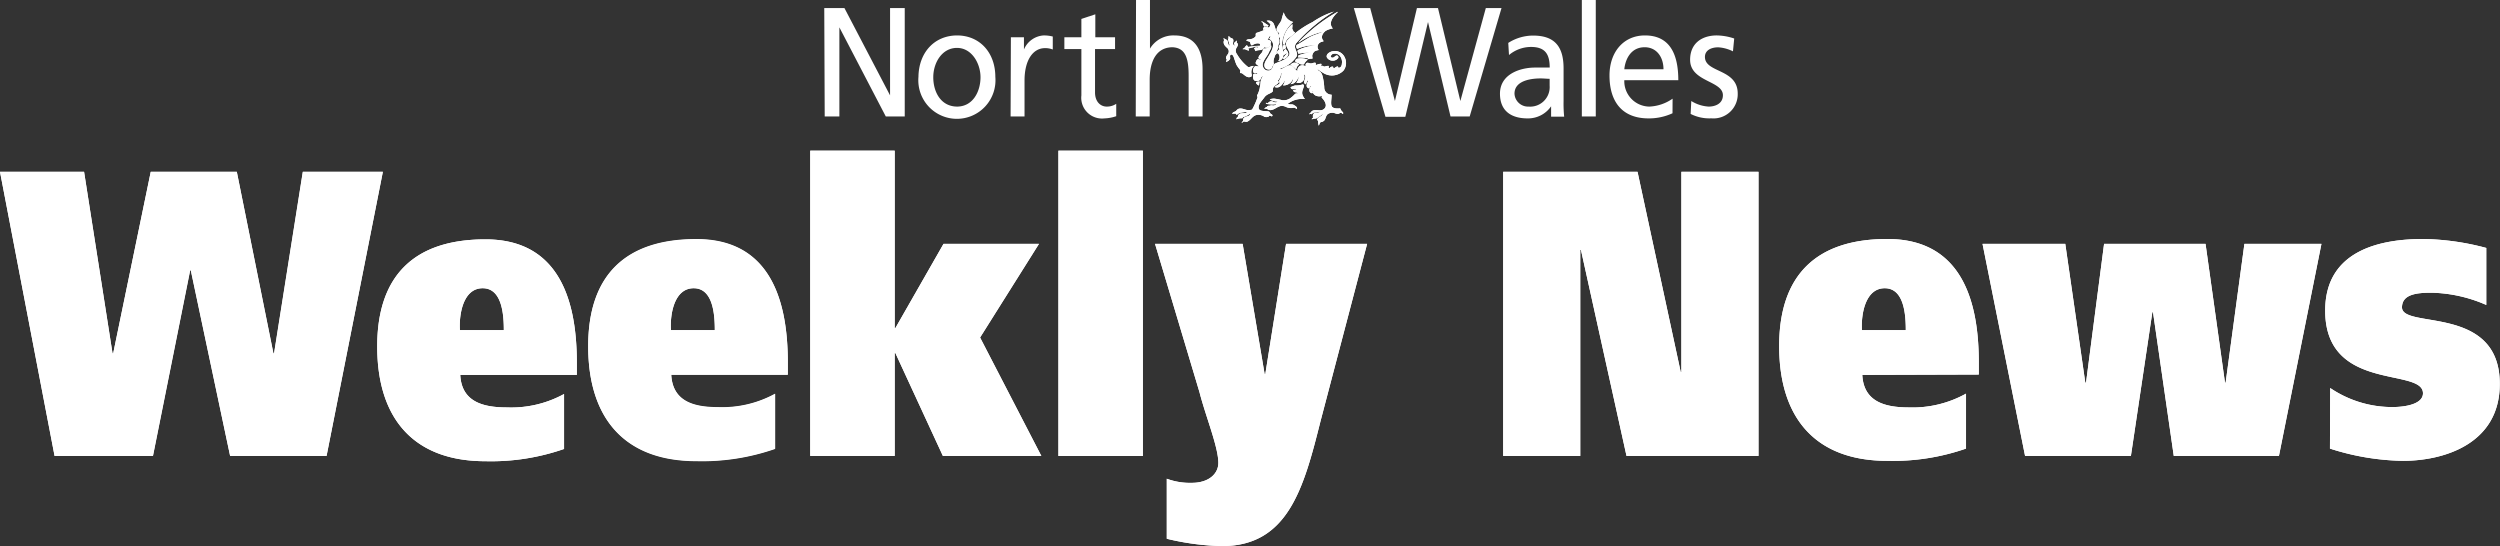 <?xml version="1.0" encoding="UTF-8"?> <svg xmlns="http://www.w3.org/2000/svg" viewBox="0 0 340.79 74.47"><rect x="0" y="0" width="340.79" height="74.47" fill="#333333" stroke="none"/><defs><style>.cls-1{fill:none;}.cls-2,.cls-3{fill:#fff;}.cls-3{stroke:#fff;stroke-linejoin:bevel;stroke-width:1.9px;}</style></defs><title>NW-weeklynews</title><g id="Layer_2" data-name="Layer 2"><g id="Layer_1-2" data-name="Layer 1"><path class="cls-1" d="M182.11,5a1.91,1.91,0,0,0-.56,1.28s.06.11.12.07.24-.14.33-.1,0,.34.26.44c-.06.08,0,.18,0,.24a.3.3,0,0,0,.3.07c.29-.21-.16-.55-.05-.8a.43.43,0,0,1,.3-.06c0-.29-.21-.56-.24-.86s0-.41,0-.62c0,0,0-.06-.09,0A1.34,1.34,0,0,0,182.11,5Z"></path><path class="cls-1" d="M182.11,5a1.91,1.91,0,0,0-.56,1.28s.06.11.12.07.24-.14.33-.1,0,.34.26.44c-.06.08,0,.18,0,.24a.3.3,0,0,0,.3.07c.29-.21-.16-.55-.05-.8a.43.43,0,0,1,.3-.06c0-.29-.21-.56-.24-.86s0-.41,0-.62c0,0,0-.06-.09,0A1.34,1.34,0,0,0,182.11,5Z"></path><path class="cls-2" d="M180.36,9.93a2.2,2.2,0,0,0,2.78-.31,1.71,1.71,0,0,0,.16-1.81,1.47,1.47,0,0,0-2.09-.65c-.27.16-.45.43-.32.69a.94.94,0,0,0,1.48.12.23.23,0,0,0-.14-.4c-.26,0-.38.4-.72.27-.17-.06-.11-.23,0-.36s.18-.13.28-.15c.86-.16,1.24.74,1.13,1.34,0,.22-.11.57-.45.57-.09,0,0-.21-.19-.18a1.43,1.43,0,0,0-.39.23s-.11,0-.13,0,0-.17-.06-.2a.43.43,0,0,0-.44.19s-.11,0-.13,0,0-.22,0-.28-.34,0-.51.06-.27-.12-.48-.1.06-.18,0-.24-.43,0-.62.1-.22-.12-.13-.23c-.27-.14-.52.09-.76.05s-.33-.13-.48-.07A.32.32,0,0,0,178,9s-.09.05-.12,0a.67.67,0,0,0-.58-.06.71.71,0,0,0-.44.7s0,.06-.08,0c-.34-.26-.56-.8-1-.73s-.79.43-1.26.54c0,0,0-.11,0-.12a3.9,3.9,0,0,0,2.24-1.65c.16-.35-.09-.72-.2-1.1a.77.77,0,0,1,.12-.68,22.24,22.24,0,0,1,5.15-4.32A10.88,10.88,0,0,0,178.94,3a12.92,12.92,0,0,0-3.47,2.51.79.79,0,0,0-.09.8c.14.4.53.81.36,1.19-.3.64-1.2.83-1.9,1.15-.4.19-.26.66-.6.88a.72.72,0,0,1-.89-.12c-.68-.76.33-1.56.63-2.3.12-.29.44-.61.26-1a1,1,0,0,1-.91.51c-.13,0-.2.28-.26.45s-.52.5-.52.83c0,.08.16.12.26.18s0,.09,0,.1-.24-.16-.37-.1-.22.29-.27.45.2.33.41.46c0,0,0,.06,0,.07S171.2,9,171.13,9a.73.73,0,0,0-.29.79c0,.21.35.18.56.17,0,0,0,.1-.05.12s-.47-.13-.51.09-.09.7.25.85a.69.69,0,0,0,.6-.08c.25-.13.14-.49.48-.57a1.79,1.79,0,0,0-.34.87c0,.27-.08.52-.11.79a3.7,3.7,0,0,1-.37,1c0,.06.09.16.07.24a9.71,9.71,0,0,1-.71,1.62c-.06.1-.22.09-.33.11-.55.11-1-.34-1.53-.17-.28.09-.3.36-.62.42a1.48,1.48,0,0,0-.29.22c.16.08.56-.09.59.14,0,.06.1.05.12,0a1,1,0,0,1,.4-.23c.34-.06.66-.11,1-.14-.22.25-.6.17-.9.22a.48.48,0,0,0-.41.49c0,.05-.16.06-.15.12s-.11.21,0,.18a1.56,1.56,0,0,1,.73-.12c.05,0,.1-.15.19-.18a3.14,3.14,0,0,0,.91-.47c0,.45-.67.31-.9.64-.11.16,0,.34-.18.49s0,.12,0,.11.12-.12.2-.15.36.09.51,0c.48-.23.67-.75,1.21-.89a1.39,1.39,0,0,1,1.12.25.88.88,0,0,0,.46,0c.13,0,.17-.22.32-.15s.24.13.29,0-.11-.19-.22-.26-.14-.31-.35-.34c-.48-.05-1.15,0-1.28-.35-.17-.56.4-1.05.75-1.55s.83-.48,1.13-.8c.06-.06,0-.3.06-.46.1-.31.45-.44.68-.68s-.08-.28,0-.38a1.85,1.85,0,0,0,.41-1s.07,0,.07,0a1.88,1.88,0,0,1-.32,1c-.06.11.14.39,0,.49s-.46.23-.63.41c.73.3,1.12-.48,1.43-.92a2.12,2.12,0,0,1-.29.7,1.35,1.35,0,0,0,1.39-1,1,1,0,0,1-.38.83c.65,0,1-.63,1.14-1.08a1.3,1.3,0,0,1-.33.87.81.81,0,0,0,1-.34.94.94,0,0,0,0-.82c.5.31,0,.79.08,1.19,0,.09.14.14.22.21.11-.19.09-.43.3-.57,0,0,0,.07,0,.11-.14.34-.41.86.12,1,.09,0,.11-.23.24-.31s.05.07,0,.1c-.27.31-.26.81.17.88.22,0,0-.31.13-.31s-.06.17,0,.26a1.11,1.11,0,0,0,.29.32,1.17,1.17,0,0,0,.95.09c0,.1-.1.2,0,.28.46.47.83,1.22.13,1.6-.37.19-.82,0-1.23.08s-.39.37-.66.5c0,0,0,.07,0,.06s.23-.13.34,0c.24-.37.7-.25,1.1-.37,0,0,.07.05,0,.07-.22.12-.49.05-.7.11A.49.49,0,0,0,179,16c0,.05-.12.1-.16.17s0,.12,0,.1c.22-.14.44-.06.61-.14a3.94,3.94,0,0,0,.85-.62c.06,0,0,.06,0,.06-.13.3-.55.38-.73.64,0,0-.09.11,0,.15.2.19.08.37.16.58,0,.05,0,.18.06.15s.06-.4.3-.45a.72.72,0,0,0,.51-.32c.15-.31.18-.7.54-.85a1.12,1.12,0,0,1,.65-.09c.31.08.58.28.9,0,.06,0,.21,0,.31.13a.07.07,0,0,0,.09,0s0-.12,0-.16-.27-.24-.34-.45-.15-.1-.23-.11c-.38,0-.86,0-1-.35s0-1,0-1.53a1,1,0,0,1-1-.86,7.77,7.77,0,0,0-.25-1.73,1.53,1.53,0,0,0-.23-.46c-.13-.17-.42-.21-.43-.45A6.45,6.45,0,0,0,180.36,9.93Z"></path><path class="cls-2" d="M180.36,9.93a2.2,2.2,0,0,0,2.78-.31,1.71,1.71,0,0,0,.16-1.81,1.47,1.47,0,0,0-2.09-.65c-.27.16-.45.43-.32.69a.94.94,0,0,0,1.48.12.23.23,0,0,0-.14-.4c-.26,0-.38.4-.72.27-.17-.06-.11-.23,0-.36s.18-.13.28-.15c.86-.16,1.24.74,1.13,1.34,0,.22-.11.57-.45.57-.09,0,0-.21-.19-.18a1.43,1.43,0,0,0-.39.23s-.11,0-.13,0,0-.17-.06-.2a.42.42,0,0,0-.44.2s-.11,0-.13,0,0-.22,0-.28-.34,0-.51.06-.27-.12-.48-.1.06-.18,0-.24-.43,0-.62.1-.22-.12-.13-.23c-.27-.14-.52.09-.76.05s-.33-.13-.48-.07A.32.32,0,0,0,178,9s-.09.05-.12,0a.67.67,0,0,0-.58-.06.71.71,0,0,0-.44.7s0,.06-.08,0c-.34-.26-.55-.8-1-.73s-.79.43-1.26.54c0,0,0-.11,0-.11a4,4,0,0,0,2.24-1.66c.16-.35-.09-.72-.2-1.1a.77.77,0,0,1,.12-.68,22.24,22.24,0,0,1,5.15-4.32A10.88,10.88,0,0,0,178.94,3a12.92,12.92,0,0,0-3.47,2.51.79.79,0,0,0-.09.8c.14.4.53.81.36,1.19-.3.64-1.2.83-1.9,1.15-.4.19-.26.66-.6.88a.72.72,0,0,1-.89-.12c-.68-.76.33-1.56.63-2.3.12-.29.44-.61.26-1a1,1,0,0,1-.91.51c-.13,0-.2.28-.26.45s-.52.5-.52.83c0,.08.16.13.26.18s0,.09,0,.1-.24-.16-.37-.1-.22.29-.27.45.2.33.41.46c0,0,0,.06,0,.07S171.2,9,171.13,9a.73.73,0,0,0-.29.79c0,.21.35.18.56.17,0,0,0,.1-.05.12s-.47-.13-.51.09-.09.7.25.85a.69.69,0,0,0,.6-.08c.25-.13.14-.49.48-.57a1.79,1.79,0,0,0-.34.87c0,.27-.08.52-.11.79a3.7,3.7,0,0,1-.37,1c0,.06.09.16.07.24a9.71,9.71,0,0,1-.71,1.62c-.06.1-.22.09-.33.11-.55.11-1-.34-1.53-.17-.28.09-.3.36-.62.42a1.22,1.22,0,0,0-.29.23c.16.07.56-.1.59.13,0,.06.1.05.12,0a1,1,0,0,1,.4-.23c.34-.06.66-.11,1-.14-.22.25-.6.17-.9.22a.48.48,0,0,0-.41.49c0,.05-.16.06-.15.12s-.11.21,0,.18a1.56,1.56,0,0,1,.73-.12c.05,0,.1-.15.19-.18a3.14,3.14,0,0,0,.91-.47c0,.45-.67.32-.9.64-.11.16,0,.34-.18.49s0,.12,0,.11.12-.12.2-.15.36.09.51,0c.49-.23.67-.75,1.21-.89a1.39,1.39,0,0,1,1.12.25.88.88,0,0,0,.46,0c.13,0,.17-.22.32-.15s.24.13.29,0-.11-.19-.22-.26-.14-.31-.35-.34c-.48-.05-1.15,0-1.28-.35-.17-.56.4-1.05.75-1.55s.83-.48,1.13-.8c.06-.06,0-.3.06-.46.1-.31.45-.44.68-.68s-.08-.28,0-.38a1.85,1.85,0,0,0,.41-1s.07,0,.07,0a1.88,1.88,0,0,1-.32,1c-.06.11.14.39,0,.49s-.46.23-.63.41c.73.3,1.12-.48,1.43-.92a2.12,2.12,0,0,1-.29.7,1.35,1.35,0,0,0,1.39-1,1,1,0,0,1-.38.83c.65,0,1-.63,1.14-1.08a1.3,1.3,0,0,1-.33.87.81.81,0,0,0,1-.34.94.94,0,0,0,0-.82c.5.31,0,.79.08,1.19,0,.09.14.14.22.21.11-.19.09-.43.3-.56,0,0,0,.06,0,.1-.14.34-.41.87.12,1,.09,0,.11-.23.24-.31s.05.07,0,.1c-.27.31-.26.81.17.88.22,0,0-.31.13-.31s-.06.17,0,.26a1.11,1.11,0,0,0,.29.32,1.13,1.13,0,0,0,.95.09c0,.1-.1.2,0,.28.46.47.83,1.22.13,1.6-.37.19-.82,0-1.23.08s-.39.37-.66.5c0,0,0,.07,0,.06s.23-.13.34,0c.24-.37.7-.25,1.1-.37,0,0,.07.05,0,.07-.22.12-.49.05-.7.11A.49.49,0,0,0,179,16c0,.05-.12.1-.16.17s0,.12,0,.11c.22-.15.44-.07.61-.15a3.94,3.94,0,0,0,.85-.62c.06,0,0,.06,0,.06-.13.3-.55.38-.73.64,0,0-.09.11,0,.15.2.19.08.37.16.58,0,.05,0,.18.06.15s.06-.4.3-.45a.72.72,0,0,0,.51-.32c.15-.31.18-.7.54-.85a1.12,1.12,0,0,1,.65-.09c.31.08.58.28.9,0,.06,0,.21,0,.31.13a.07.07,0,0,0,.09,0s0-.12,0-.16-.27-.24-.34-.45-.15-.1-.23-.11c-.38,0-.86,0-1-.35s0-1,0-1.53a1,1,0,0,1-1-.86,7.77,7.77,0,0,0-.25-1.73,1.53,1.53,0,0,0-.23-.46c-.13-.17-.42-.21-.43-.45A5.45,5.45,0,0,0,180.36,9.93Z"></path><path class="cls-2" d="M177.54,12.89c-.13-.44.15-.81.22-1.21,0,0-.1-.2-.15-.18a3,3,0,0,1-1.07.15,3.34,3.34,0,0,0-.51.19c-.2.05-.05.23.09.3s.42-.09.62,0c0,0-.06.07-.1.08s-.4,0-.36.13a.48.48,0,0,0,.13.17c.15.12.44,0,.52.24a.4.4,0,0,0-.41.06,3.79,3.79,0,0,1-.74.64,1.62,1.62,0,0,1-1,.2,7.77,7.77,0,0,0-1.11-.22,3.13,3.13,0,0,0-.48.06s-.06.05-.09.07a2.32,2.32,0,0,0,.87.26s.08,0,.13,0,.08.05,0,.07c-.32.21-.58-.16-.9-.1a.81.81,0,0,0-.37.26c-.06.06-.28-.13-.27,0s.22.13.3.13a3.68,3.68,0,0,0,1.1,0s0,.07,0,.07c-.5.27-.43,0-.89.15-.1,0-.36,0-.35.16-.18,0-.23.13-.33.21s0,.08,0,.07c.21-.09.35,0,.5.1.62.24,1.08-.38,1.71-.51a1.18,1.18,0,0,1,.65.11,1.65,1.65,0,0,0,1.14.12c.08,0,.27.09.37.2.18-.26-.22-.45-.42-.58s-.54,0-.79-.15a3.2,3.2,0,0,1,2.25-.65c.07,0,.06-.08,0-.11A1.69,1.69,0,0,1,177.54,12.89Z"></path><path class="cls-2" d="M177.54,12.89c-.13-.44.15-.81.22-1.21,0,0-.1-.2-.15-.18a3,3,0,0,1-1.07.15,3.34,3.34,0,0,0-.51.19c-.2.05-.05.23.09.3s.42-.09.62,0c0,0-.06.07-.1.08s-.4,0-.36.13a.48.48,0,0,0,.13.17c.15.12.44,0,.52.24a.4.4,0,0,0-.41.06,3.79,3.79,0,0,1-.74.64,1.62,1.62,0,0,1-1,.2,7.77,7.77,0,0,0-1.11-.22,3.13,3.13,0,0,0-.48.06s-.06.05-.09.07a2.53,2.53,0,0,0,.87.27.35.35,0,0,1,.13,0s.08.05,0,.07c-.32.21-.58-.16-.9-.1a.81.81,0,0,0-.37.26c-.06.06-.28-.13-.27,0s.23.13.3.13a3.68,3.68,0,0,0,1.1,0s0,.07,0,.07c-.5.27-.43,0-.89.15-.1,0-.36,0-.35.16-.18,0-.23.13-.33.21s0,.08,0,.07c.21-.09.35,0,.5.1.62.24,1.08-.38,1.71-.51a1.18,1.18,0,0,1,.65.11,1.65,1.65,0,0,0,1.14.12c.08,0,.27.09.37.2.18-.26-.22-.45-.42-.58s-.54,0-.79-.15a3.2,3.2,0,0,1,2.25-.65c.07,0,.06-.08,0-.11A1.69,1.69,0,0,1,177.54,12.89Z"></path><path class="cls-2" d="M180,5.77c.15-.11.49-.1.41-.2-.42-.49-.14-1,.28-1.35a2.57,2.57,0,0,1,1-.34c-.69-.75.07-1.66.69-2.25,0,0,0,0-.08,0A22.27,22.27,0,0,0,177,5.78s0,0,.08,0a9,9,0,0,1,3.25-1.46c-.53.28-1.12.4-1.67.68s-1.15.74-1.87,1.11c-.17.09-.07.58.1.53a5.73,5.73,0,0,1,2.5-.45,6.41,6.41,0,0,0-2.42.62c-.2.1,0,.33,0,.51a14,14,0,0,1,1.82-.18,6,6,0,0,0-1.8.42s0,.16-.06.26a12.12,12.12,0,0,1,1.34.12c.07,0,.07.08,0,.12.21,0,.41-.1.62-.05.06-.16-.05-.33,0-.49A1,1,0,0,1,179.2,7a1.81,1.81,0,0,1,.57-.18A.67.67,0,0,1,180,5.77Z"></path><path class="cls-2" d="M180,5.77c.15-.11.49-.1.41-.2-.42-.49-.14-1,.28-1.35a2.57,2.57,0,0,1,1-.34c-.69-.75.07-1.66.69-2.25,0,0,0,0-.08,0A22.27,22.27,0,0,0,177,5.78s0,0,.08,0a9,9,0,0,1,3.25-1.46c-.53.28-1.12.4-1.67.68s-1.15.74-1.87,1.11c-.17.09-.07.58.1.53a5.73,5.73,0,0,1,2.5-.45,6.41,6.41,0,0,0-2.42.62c-.2.1,0,.33,0,.51a14,14,0,0,1,1.82-.18,6,6,0,0,0-1.8.42s0,.16-.06.26a12.12,12.12,0,0,1,1.34.12c.07,0,.07.08,0,.12.21,0,.41-.1.62-.05.06-.16-.05-.33,0-.49A1,1,0,0,1,179.2,7a1.81,1.81,0,0,1,.57-.18A.67.67,0,0,1,180,5.77Z"></path><path class="cls-2" d="M174.69,2.73c-.22.58-1.21,1.36-.26,1.77-.13.16-.3.29-.14.5s.31.07.22.2a.82.82,0,0,0,0,.68c.06.23-.45.54-.07.81-.19.16-.5.35-.27.62,0,0,.07,0,.08,0a.81.81,0,0,1,0,1s0,.05.08,0a.77.77,0,0,0,.55-.46c.21-.75-.21-1.46-.08-2.23A4.38,4.38,0,0,1,176.28,3,1.79,1.79,0,0,1,175,1.68,7.57,7.57,0,0,0,174.69,2.73Z"></path><path class="cls-2" d="M174.69,2.73c-.22.58-1.21,1.36-.26,1.77-.13.16-.3.29-.14.5s.31.07.22.2a.82.82,0,0,0,0,.68c.06.23-.45.54-.07.81-.19.16-.5.35-.27.62,0,0,.07,0,.08,0a.81.81,0,0,1,0,1s0,.05.08,0a.77.77,0,0,0,.55-.46c.21-.75-.21-1.46-.08-2.23A4.38,4.38,0,0,1,176.28,3,1.79,1.79,0,0,1,175,1.68,7.57,7.57,0,0,0,174.69,2.73Z"></path><path class="cls-2" d="M176.29,4.24c0-.1-.09-.2-.13-.29s.07-.44,0-.66A3.43,3.43,0,0,0,174.9,6c0,.1.16,0,.26,0a2.2,2.2,0,0,1,.25-.57c.32-.37.79-.57,1.1-.94C176.57,4.35,176.33,4.35,176.29,4.24Z"></path><path class="cls-2" d="M176.29,4.24c0-.1-.09-.19-.13-.29s.07-.44,0-.66A3.43,3.43,0,0,0,174.9,6c0,.1.16,0,.26,0a2.2,2.2,0,0,1,.25-.57c.32-.37.79-.57,1.1-.94C176.57,4.35,176.33,4.35,176.29,4.24Z"></path><path class="cls-2" d="M174.87,6.4c0,.13,0,.27.1.37.07-.13.33-.12.3-.24s0-.39-.1-.47S174.86,6.25,174.87,6.4Z"></path><path class="cls-2" d="M174.87,6.4c0,.13,0,.27.1.37.07-.13.33-.12.3-.24s0-.39-.1-.47S174.86,6.25,174.87,6.4Z"></path><path class="cls-2" d="M175.41,7.26l0,0s0,.1,0,.11c-.24.09-.25.34-.47.43.06.09-.1.26,0,.25a.82.82,0,0,0,.63-.52c.13-.29-.09-.59-.31-.85a.7.7,0,0,0-.32.83s.06.06.09,0A1,1,0,0,1,175.41,7.26Z"></path><path class="cls-2" d="M175.41,7.27l0,0s0,.1,0,.11c-.24.09-.25.34-.47.43.06.09-.1.26,0,.25a.82.82,0,0,0,.63-.52c.13-.29-.09-.59-.31-.85a.7.7,0,0,0-.32.83s.06.06.09,0A.84.84,0,0,1,175.41,7.27Z"></path><path class="cls-2" d="M173.9,4c-.08-.25-.15-.49-.24-.72a.83.83,0,0,0-1-.46c.34.21.72.63.46.61,0,0,0,.07,0,.1s-.21.32-.16.19c-.24,0-.52-.13-.69,0a.35.35,0,0,0-.08.26c0,.13.21,0,.34,0a7.86,7.86,0,0,1-1.23.48c-.23.09-.05.35-.16.51a1.18,1.18,0,0,1-.7.36c-.17,0-.44,0-.56.16.12.08.41.14.5.2s.08.61.36.43c.62-.39,1-.17,1-.17s.06.28,0,.27a14.21,14.21,0,0,0-1.64.17c0-.11-.06-.18-.15-.25l-.2.2c-.08.07.06.09,0,.13s0-.06,0-.08a1.82,1.82,0,0,1-.38.29s.2,0,.23,0c.22,0,.41.17.59.18s0-.18-.06-.25a2.88,2.88,0,0,1,.64-.17,1.64,1.64,0,0,1,.8-.09c-.14.31-.39-.09-.45.15,0,0-.34,0-.05.23a.31.31,0,0,0,.07.21c.4-.23,1,0,1.16-.49,0-.09.36.1.56,0s.4-.28.35-.49.11-.21.06-.33-.31-.2-.51-.25c.21-.14.18-.42.43-.54a.59.59,0,0,1-.19.42c1.07.63.3,1.75-.15,2.51-.25.43-.63.88-.44,1.38a.56.56,0,0,0,.38.28c.26.06.54,0,.6-.25s.29-.42.24-.56a1.36,1.36,0,0,1,.08-.78c.06-.17.12-.48.36-.56-.13-.23.07-.51.12-.68s0-.56.25-.77c-.07,0-.06-.1-.07-.13-.12-.31.13-.56-.15-.84-.1-.1.08-.29,0-.38A1.92,1.92,0,0,1,173.9,4Z"></path><path class="cls-2" d="M173.9,4.05c-.08-.26-.15-.5-.24-.73a.83.83,0,0,0-1-.46c.34.21.72.63.46.61,0,0,0,.07,0,.1s-.21.32-.16.19c-.24,0-.52-.13-.69,0a.35.35,0,0,0-.08.26c0,.13.21,0,.34,0a7.86,7.86,0,0,1-1.23.48c-.23.09-.05.35-.16.51a1.18,1.18,0,0,1-.7.36c-.17,0-.44,0-.56.16.12.08.41.14.5.2s.08.61.36.43c.62-.39,1-.17,1-.17s.06.28,0,.27a14.21,14.21,0,0,0-1.64.17c0-.11-.06-.18-.15-.25l-.2.2c-.08.07.06.09,0,.13s0-.06,0-.08a1.82,1.82,0,0,1-.38.29.63.63,0,0,0,.24,0c.21,0,.4.17.58.18s0-.18-.06-.25a2.88,2.88,0,0,1,.64-.17,1.64,1.64,0,0,1,.8-.09c-.14.31-.39-.09-.45.15,0,0-.34,0-.05.23a.31.31,0,0,0,.07.21c.4-.23,1,0,1.16-.49,0-.09.36.1.56,0s.4-.28.35-.49.11-.21.06-.33-.31-.2-.51-.25c.21-.14.18-.42.43-.54a.59.59,0,0,1-.19.42c1.07.63.3,1.75-.15,2.51-.25.43-.63.88-.44,1.38a.56.56,0,0,0,.38.28c.26.06.54,0,.6-.25s.29-.42.24-.56a1.36,1.36,0,0,1,.08-.78c.06-.17.12-.48.36-.56-.13-.23.07-.51.12-.68s0-.56.25-.77c-.07,0-.06-.1-.07-.13-.12-.31.13-.56-.15-.84-.1-.1.08-.29,0-.38A2,2,0,0,1,173.9,4.05Z"></path><path class="cls-2" d="M172.91,3.41c-.16.07-.82-.6-.94-.47S172,3,172,3c.22,0,.17.5.35.63.06-.09.48,0,.48,0S172.91,3.41,172.91,3.41Z"></path><path class="cls-2" d="M172.91,3.42c-.16.06-.82-.61-.94-.48S172,3,172,3c.22,0,.17.5.35.63.06-.09.48,0,.48,0S172.91,3.42,172.91,3.42Z"></path><path class="cls-2" d="M167.22,6.48a.64.64,0,0,1,.16.9c-.18.23-.39.53-.13.77.05.06-.1.09-.12.16s0,.11,0,.11a.74.74,0,0,0,.49-.3c.19-.19-.07-.51.15-.65s.37.21.43.38c.12.35.22.69.36,1a4.88,4.88,0,0,0,.48.67c.07.11,0,.25,0,.37s.19.05.26.1c.37.24.66.65,1.17.5.15,0,.18-.23.16-.32A1.18,1.18,0,0,1,170.91,9c-.31-.08-.61.27-.82.1a6.17,6.17,0,0,1-1.47-1.71.8.8,0,0,1-.1-.81c.13-.24.38-.51.08-.76-.06,0,0-.13,0-.2s-.05-.05-.08-.08c-.06.15-.16.18-.27.3s.07.22.07.36a.05.05,0,0,1-.08,0,.22.22,0,0,1-.14-.17c-.07-.21.09-.44,0-.65a.32.32,0,0,0-.36-.17c0-.14-.1-.17-.2-.24s-.09,0-.08,0,0,.2,0,.3-.09,0-.09,0a6.29,6.29,0,0,1,.17.62.42.42,0,0,0,.12.25l-.1.08c-.17-.19-.15-.45-.23-.65s-.37-.19-.5-.38c-.1.14.11.26,0,.36C166.71,6,167,6.27,167.22,6.48Z"></path><path class="cls-2" d="M167.22,6.48a.64.64,0,0,1,.16.9c-.18.23-.39.53-.13.77.05.06-.1.09-.12.16s0,.11,0,.11a.74.74,0,0,0,.49-.3c.19-.19-.07-.51.15-.65s.37.21.43.38c.12.35.22.69.36,1a4.88,4.88,0,0,0,.48.67c.07.11,0,.25,0,.37s.19.05.26.1c.37.24.66.65,1.17.5.15,0,.18-.23.16-.32A1.18,1.18,0,0,1,170.91,9c-.31-.07-.61.27-.82.1a6.17,6.17,0,0,1-1.47-1.71.78.78,0,0,1-.1-.8c.13-.25.38-.52.08-.77-.06,0,0-.13,0-.2s-.05-.05-.08-.08c-.06.15-.16.18-.27.3s.07.22.07.36a.05.05,0,0,1-.08,0,.24.24,0,0,1-.14-.17c-.07-.21.09-.44,0-.65a.32.32,0,0,0-.36-.17c0-.14-.1-.17-.2-.24s-.09,0-.08,0,0,.2,0,.3-.09,0-.09,0a6.29,6.29,0,0,1,.17.62.42.42,0,0,0,.12.25l-.1.08c-.17-.19-.15-.44-.23-.65s-.37-.19-.5-.38c-.1.14.11.26,0,.36C166.71,6,167,6.27,167.22,6.48Z"></path><path class="cls-2" d="M171.41,11.55c.05,0,.11.12.19.08s0-.34.14-.49a.56.56,0,0,0-.46.06C171.11,11.26,171.32,11.46,171.41,11.55Z"></path><path class="cls-2" d="M171.41,11.55c.05,0,.11.12.19.08s0-.34.14-.49a.56.56,0,0,0-.46.06C171.11,11.26,171.32,11.46,171.41,11.55Z"></path><path class="cls-2" d="M177,8.62c.08,0,.13.1.2.11s.5.14.57,0a1.58,1.58,0,0,1,.52-.6A2.71,2.71,0,0,0,176.85,8a.38.38,0,0,0-.29.34C176.58,8.49,176.83,8.55,177,8.62Z"></path><path class="cls-2" d="M177,8.62c.08,0,.13.1.2.11s.5.14.57,0a1.58,1.58,0,0,1,.52-.6A2.71,2.71,0,0,0,176.85,8a.38.38,0,0,0-.29.34C176.58,8.49,176.83,8.55,177,8.62Z"></path><path class="cls-2" d="M176.43,9.2a1.88,1.88,0,0,1,.24.25c.09-.23.14-.49.43-.62a.89.89,0,0,0-.71-.29,1,1,0,0,0-.49.3A2.75,2.75,0,0,1,176.43,9.2Z"></path><path class="cls-2" d="M176.43,9.2a1.88,1.88,0,0,1,.24.25c.09-.23.14-.49.43-.62a.89.89,0,0,0-.71-.29,1,1,0,0,0-.49.3A2.75,2.75,0,0,1,176.43,9.2Z"></path><path class="cls-2" d="M172.23,5l.24.2a2.63,2.63,0,0,0-.78.14c-.07,0,.1-.11.05-.17s0-.14-.05-.21-.32,0-.36,0,0-.06,0-.06A1.34,1.34,0,0,1,172.23,5Z"></path><path class="cls-2" d="M172.23,5l.24.2a2.63,2.63,0,0,0-.78.14c-.07,0,.1-.1.05-.17s0-.14-.05-.21-.32,0-.36,0,0-.06,0-.06A1.34,1.34,0,0,1,172.23,5Z"></path><path class="cls-2" d="M184.55,1.1h2.23l3.37,12.67h0l3-12.67h2.87l3.05,12.67h0L202.54,1.1h2.14l-4.34,14.78h-2.61L194.66,3h0l-3.09,12.92h-2.71ZM154.86,0h1.9V6.63h0a3.71,3.71,0,0,1,3.31-1.8c2.67,0,3.86,1.73,3.86,4.64v6.41h-1.9V10.29c0-2.52-.52-3.75-2.18-3.85-2.16,0-3.13,1.82-3.13,4.44v5h-1.9ZM152,6.69h-2.73V12.6c0,1.25.73,1.93,1.6,1.93a2.27,2.27,0,0,0,1.29-.38v1.69a5.57,5.57,0,0,1-1.62.3A2.83,2.83,0,0,1,147.41,13V6.69h-2.32V5.08h2.32V2.58l1.9-.63V5.08H152Zm-14.2-1.61h1.78V6.75h0a3.12,3.12,0,0,1,2.68-1.92,4.8,4.8,0,0,1,1.25.15V6.75a2.81,2.81,0,0,0-1.05-.19c-1.69,0-2.8,1.7-2.8,4.41v4.91h-1.9Zm-7.35,9.45c2.22,0,3.21-2.12,3.21-4s-1.19-4-3.21-4-3.23,2-3.23,4S128.25,14.53,130.49,14.53Zm0-9.7c3.13,0,5.23,2.37,5.23,5.65a5.26,5.26,0,1,1-10.48,0C125.24,7.2,127.34,4.83,130.49,4.83ZM112.36,1.1h2.75L121.33,13h0V1.1h2V15.88h-2.58L114.42,3.73h0V15.88h-2Z"></path><path class="cls-2" d="M211.24,10.74c-.41,0-.81-.05-1.22-.05-1,0-3.57.17-3.57,2.08a1.85,1.85,0,0,0,1.92,1.76,2.66,2.66,0,0,0,2.87-2.84ZM205.6,5.85a6.28,6.28,0,0,1,3.39-1c2.95,0,4.15,1.52,4.15,4.47v4.47a18,18,0,0,0,.08,2.11h-1.78V14.49h0a3.81,3.81,0,0,1-3.2,1.65c-2.22,0-3.77-1-3.77-3.37,0-2.71,2.82-3.56,4.78-3.56.75,0,1.28,0,2,0,0-1.86-.65-2.81-2.55-2.81a4.7,4.7,0,0,0-3,1.1Z"></path><line class="cls-3" x1="216.58" y1="15.88" x2="216.58"></line><path class="cls-2" d="M15.34,48.17h.09l5.12-24.75H32.28l5,24.75h.09l3.92-24.75H52.19L44.51,62.15H31.37L26,36.85h-.09l-5.07,25.3H7.44L0,23.42H11.46Zm215.21-34.4a5,5,0,0,0,2.37.76c.87,0,1.94-.38,1.94-1.55,0-2-4.47-1.8-4.47-4.83,0-2.24,1.6-3.32,3.64-3.32a7.74,7.74,0,0,1,2.37.42L236.23,7a5.21,5.21,0,0,0-2-.55c-1,0-1.82.42-1.82,1.31,0,2.2,4.47,1.57,4.47,5a3.3,3.3,0,0,1-3.6,3.37,5.61,5.61,0,0,1-2.82-.6Zm-3.79-4.33c0-1.65-.93-3-2.57-3-1.86,0-2.63,1.61-2.77,3Zm1.23,6a7.7,7.7,0,0,1-3.26.7c-3.65,0-5.33-2.33-5.33-5.85,0-3.2,1.92-5.46,4.83-5.46,3.44,0,4.55,2.62,4.55,6.1h-7.36a3.46,3.46,0,0,0,3.4,3.6A5.94,5.94,0,0,0,228,13.45Z"></path><polygon class="cls-2" points="15.34 48.17 15.43 48.17 20.55 23.42 32.28 23.42 37.26 48.17 37.35 48.17 41.27 23.42 52.19 23.42 44.52 62.15 31.37 62.15 26.02 36.85 25.93 36.85 20.86 62.15 7.44 62.15 0 23.42 11.46 23.42 15.34 48.17"></polygon><path class="cls-2" d="M68.68,45c0-2.22-.28-5.71-2.88-5.71S62.56,42.67,62.69,45Zm-5.94,6.1c.18,3.61,3,4.44,6.35,4.44a15,15,0,0,0,7.8-1.83v7.49a30.29,30.29,0,0,1-10.72,1.67c-9.64,0-14.75-5.66-14.75-15.65,0-9.71,5.11-14.59,14.75-14.59,9.22,0,12.46,7,12.46,16.76v1.71Z"></path><path class="cls-2" d="M68.68,45c0-2.22-.28-5.71-2.88-5.71S62.56,42.67,62.69,45Zm-5.94,6.11c.18,3.6,3,4.43,6.35,4.43a15,15,0,0,0,7.8-1.83v7.49a30.29,30.29,0,0,1-10.72,1.67c-9.64,0-14.75-5.66-14.75-15.65,0-9.71,5.11-14.59,14.75-14.59,9.22,0,12.46,7,12.46,16.76v1.72Z"></path><path class="cls-2" d="M97.44,45c0-2.22-.27-5.71-2.88-5.71s-3.24,3.43-3.1,5.71Zm-5.94,6.1c.19,3.61,3,4.44,6.35,4.44a15,15,0,0,0,7.81-1.83v7.49a30.31,30.31,0,0,1-10.73,1.67c-9.63,0-14.75-5.66-14.75-15.65,0-9.71,5.12-14.59,14.75-14.59,9.22,0,12.46,7,12.46,16.76v1.71Z"></path><path class="cls-2" d="M97.44,45c0-2.22-.27-5.71-2.88-5.71s-3.24,3.43-3.1,5.71ZM91.5,51.06c.19,3.6,3,4.43,6.35,4.43a15,15,0,0,0,7.81-1.83v7.49a30.31,30.31,0,0,1-10.73,1.67c-9.63,0-14.75-5.66-14.75-15.65,0-9.71,5.12-14.59,14.75-14.59,9.22,0,12.46,7,12.46,16.76v1.72Z"></path><polygon class="cls-2" points="121.96 44.73 122.05 44.73 128.62 33.24 141.63 33.24 133.6 46.01 141.95 62.15 128.53 62.15 122.05 48.12 121.96 48.12 121.96 62.15 110.45 62.15 110.45 20.54 121.96 20.54 121.96 44.73"></polygon><polygon class="cls-2" points="121.96 44.73 122.05 44.73 128.62 33.24 141.63 33.24 133.6 46.01 141.95 62.15 128.53 62.15 122.05 48.12 121.96 48.12 121.96 62.15 110.45 62.15 110.45 20.54 121.96 20.54 121.96 44.73"></polygon><rect class="cls-2" x="144.28" y="20.54" width="11.51" height="41.62"></rect><rect class="cls-2" x="144.28" y="20.54" width="11.51" height="41.62"></rect><path class="cls-2" d="M169.39,33.24l3,17.76h.09l2.83-17.76h11.05L180,57.44c-2.28,9.1-4.43,17-13.42,17a35,35,0,0,1-7.53-1V65.26a9.07,9.07,0,0,0,3.42.56c2.28,0,3.61-1.22,3.61-2.72,0-2.17-1.74-6.38-2.56-9.6l-6.07-20.26Z"></path><path class="cls-2" d="M169.39,33.24l3,17.76h.09l2.83-17.76h11.05L180,57.44c-2.28,9.1-4.43,17-13.42,17a35,35,0,0,1-7.53-1V65.26a9.07,9.07,0,0,0,3.42.56c2.28,0,3.61-1.22,3.61-2.72,0-2.17-1.74-6.38-2.56-9.6l-6.07-20.26Z"></path><polygon class="cls-2" points="204.91 23.42 223.22 23.42 229.11 50.72 229.2 50.72 229.2 23.42 239.71 23.42 239.71 62.15 221.72 62.15 215.51 34.07 215.41 34.07 215.41 62.15 204.91 62.15 204.91 23.42"></polygon><polygon class="cls-2" points="204.91 23.42 223.22 23.42 229.11 50.72 229.2 50.72 229.2 23.42 239.71 23.42 239.71 62.15 221.72 62.15 215.51 34.08 215.42 34.08 215.42 62.15 204.91 62.15 204.91 23.42"></polygon><path class="cls-2" d="M259.79,45c0-2.22-.27-5.71-2.87-5.71s-3.24,3.43-3.11,5.71Zm-5.93,6.1c.18,3.61,3,4.44,6.34,4.44A15,15,0,0,0,268,53.66v7.49a30.31,30.31,0,0,1-10.73,1.67c-9.63,0-14.74-5.66-14.74-15.65,0-9.71,5.11-14.59,14.74-14.59,9.23,0,12.47,7,12.47,16.76v1.71Z"></path><path class="cls-2" d="M259.79,45c0-2.22-.27-5.71-2.87-5.71s-3.24,3.43-3.11,5.71Zm-5.93,6.11c.18,3.6,3,4.43,6.34,4.43A15,15,0,0,0,268,53.66v7.49a30.31,30.31,0,0,1-10.73,1.67c-9.63,0-14.74-5.66-14.74-15.65,0-9.71,5.11-14.59,14.74-14.59,9.23,0,12.47,7,12.47,16.76v1.72Z"></path><polygon class="cls-2" points="284.26 52.16 284.36 52.16 286.82 33.24 300.65 33.24 303.3 52.16 303.39 52.16 305.95 33.24 316.45 33.24 310.65 62.15 296.32 62.15 293.49 42.56 293.4 42.56 290.47 62.15 276.05 62.15 270.25 33.24 281.53 33.24 284.26 52.16"></polygon><polygon class="cls-2" points="284.26 52.16 284.36 52.16 286.82 33.24 300.65 33.24 303.3 52.16 303.39 52.16 305.95 33.24 316.45 33.24 310.66 62.15 296.32 62.15 293.49 42.56 293.4 42.56 290.48 62.15 276.05 62.15 270.25 33.24 281.53 33.24 284.26 52.16"></polygon><path class="cls-2" d="M317.64,52.89a15.06,15.06,0,0,0,8.45,2.6c1.91,0,4.2-.44,4.2-1.88,0-3.55-13.33-.11-13.33-11.27,0-8.32,7.71-9.76,13.37-9.76a35,35,0,0,1,8.59,1.22v7.77a19.53,19.53,0,0,0-7.49-1.67c-2,0-4,.22-4,2,0,3,13.33-.45,13.33,10.43,0,8.27-7.76,10.49-13.2,10.49a34.08,34.08,0,0,1-9.95-1.67Z"></path><path class="cls-2" d="M317.64,52.89a15.06,15.06,0,0,0,8.45,2.6c1.92,0,4.2-.44,4.2-1.88,0-3.55-13.33-.11-13.33-11.27,0-8.32,7.71-9.76,13.37-9.76a35,35,0,0,1,8.59,1.22v7.77a19.53,19.53,0,0,0-7.49-1.67c-2,0-4,.22-4,2,0,3,13.33-.45,13.33,10.43,0,8.27-7.76,10.49-13.2,10.49a34.08,34.08,0,0,1-9.95-1.67Z"></path></g></g></svg> 